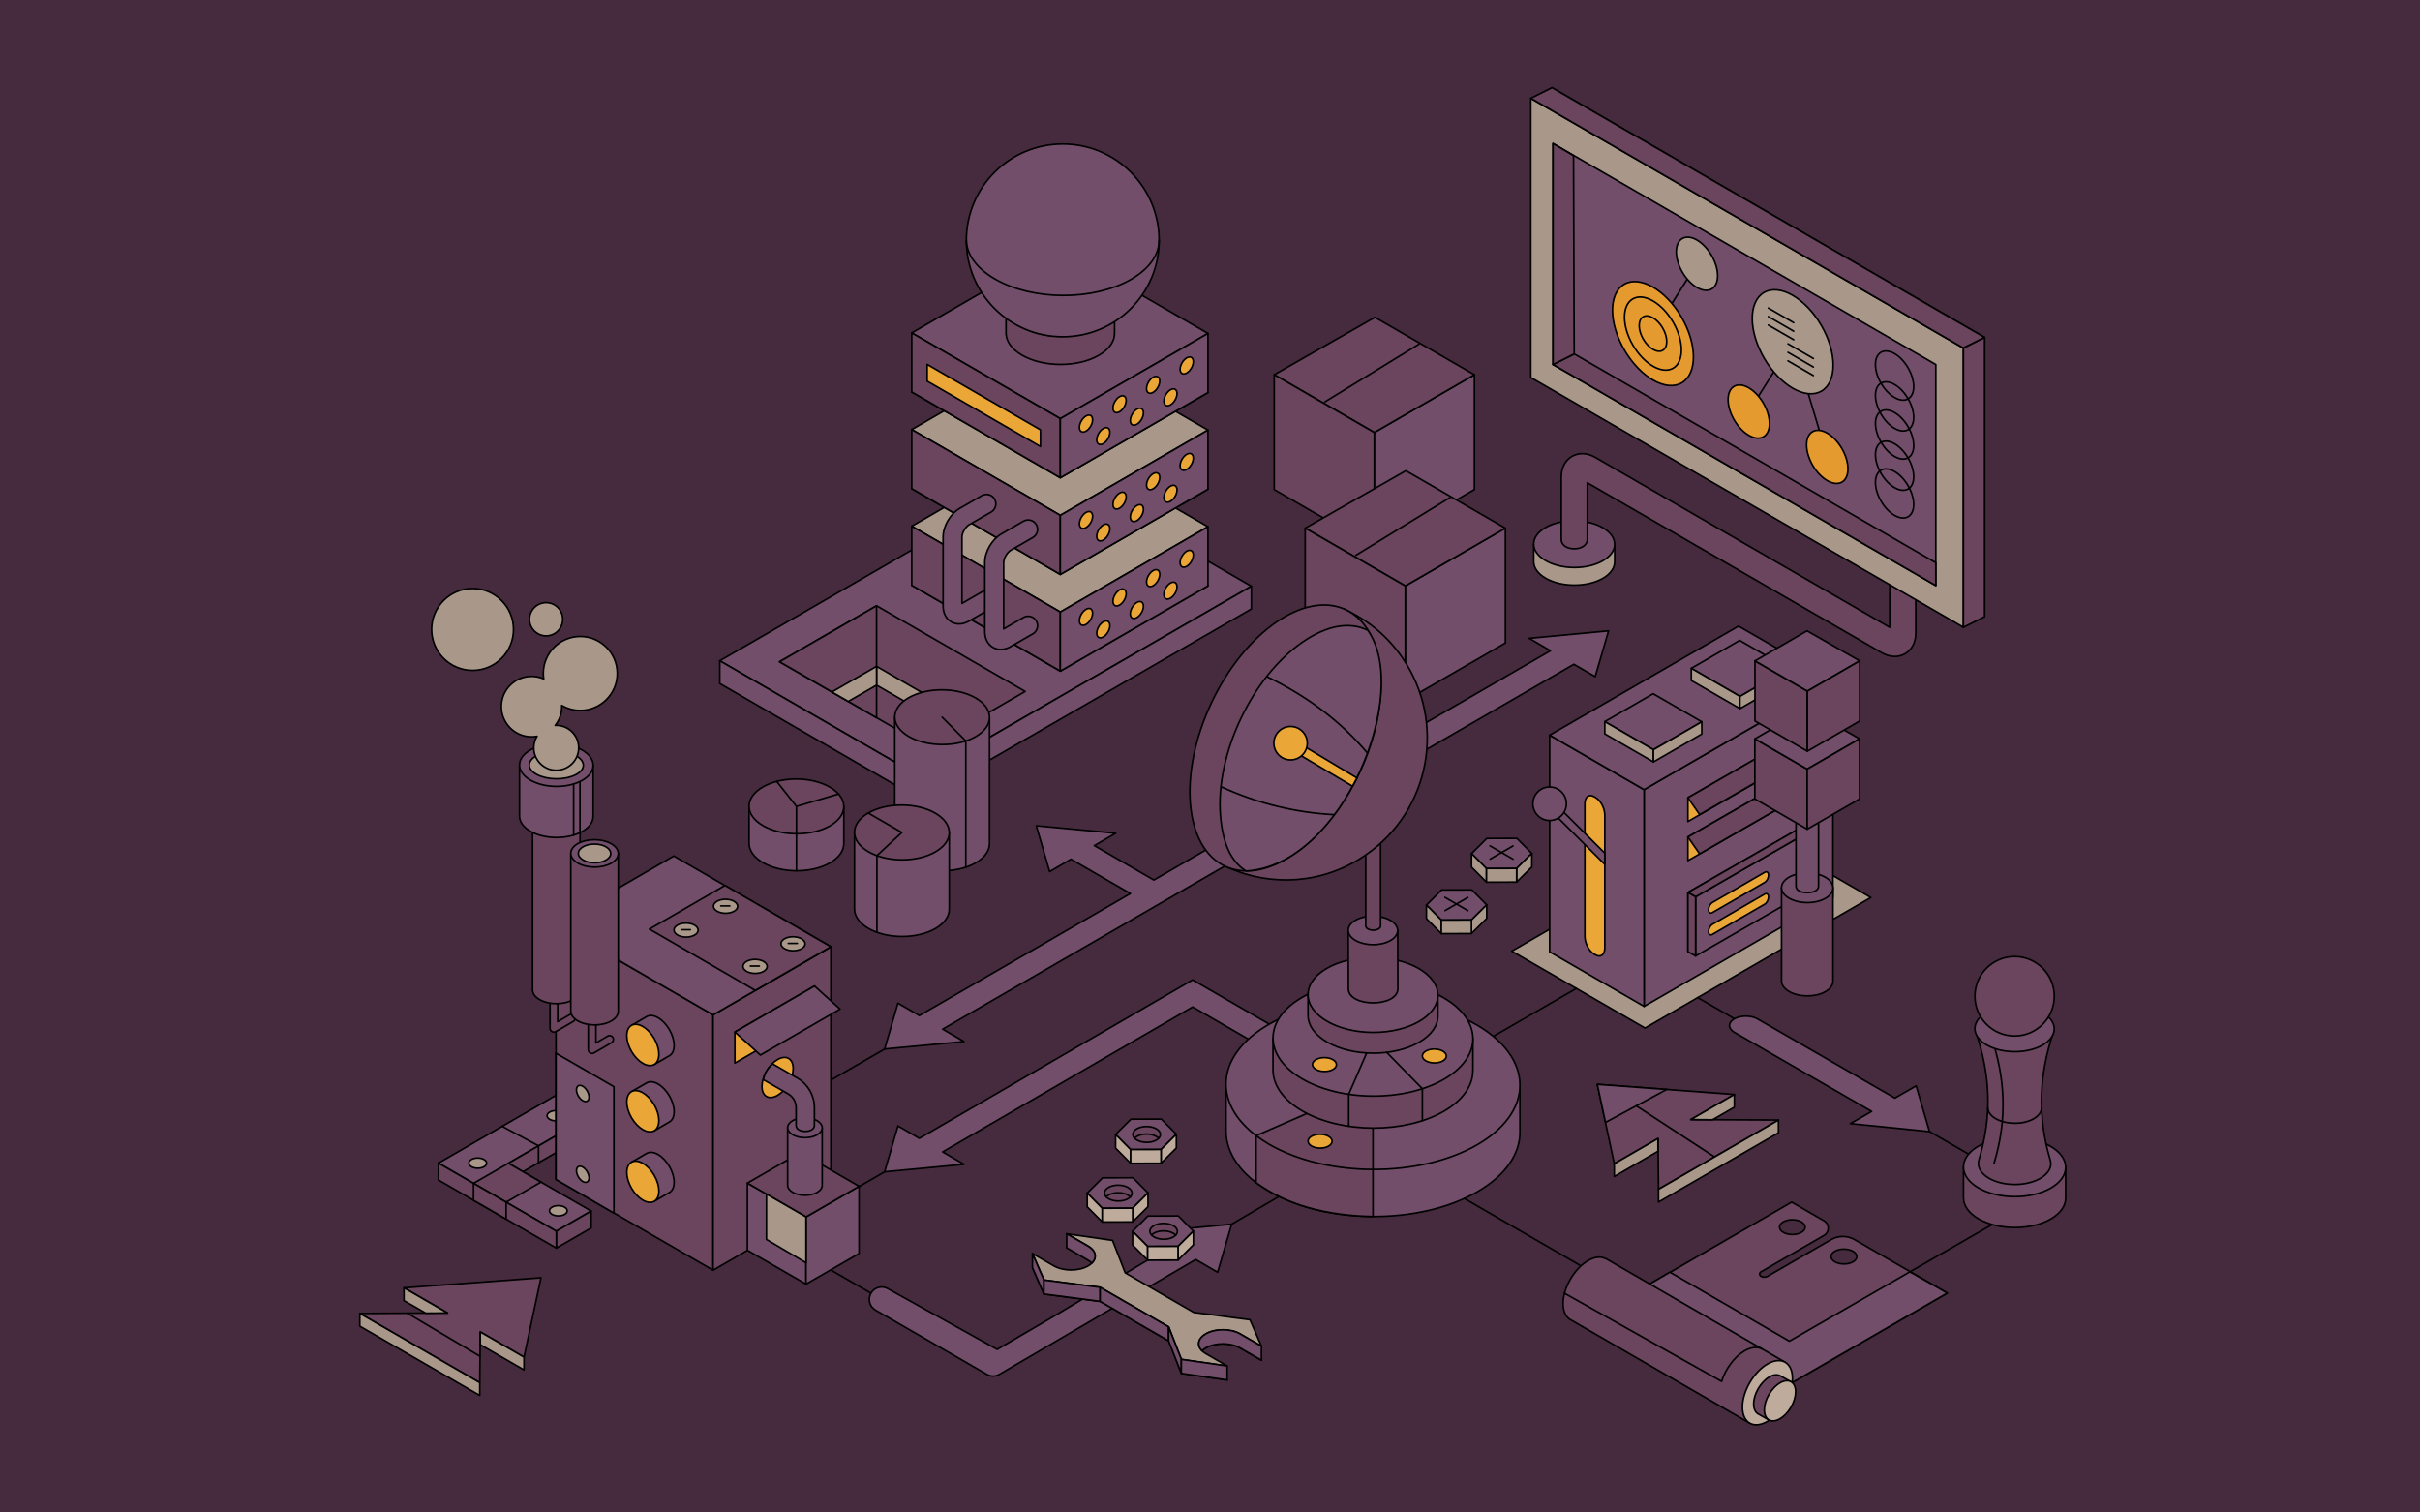 <?xml version="1.0" encoding="UTF-8"?>
<svg id="Layer_3" data-name="Layer 3" xmlns="http://www.w3.org/2000/svg" viewBox="0 0 880 550">
  <defs>
    <style>
      .cls-1 {
        stroke: #4b2c39;
      }

      .cls-1, .cls-2, .cls-3, .cls-4, .cls-5, .cls-6, .cls-7, .cls-8, .cls-9, .cls-10, .cls-11 {
        stroke-linejoin: round;
      }

      .cls-1, .cls-2, .cls-4, .cls-5, .cls-6, .cls-7, .cls-8, .cls-9, .cls-12, .cls-11 {
        stroke-width: .6px;
      }

      .cls-1, .cls-5 {
        fill: #e8d8cd;
      }

      .cls-2 {
        fill: #6b445e;
      }

      .cls-2, .cls-3, .cls-4, .cls-5, .cls-6, .cls-7, .cls-8, .cls-9, .cls-10, .cls-12, .cls-11 {
        stroke: #000;
      }

      .cls-2, .cls-3, .cls-4, .cls-7, .cls-9, .cls-10, .cls-11 {
        stroke-linecap: round;
      }

      .cls-3, .cls-13, .cls-11 {
        fill: #a9988a;
      }

      .cls-3, .cls-10 {
        stroke-width: .6px;
      }

      .cls-4 {
        fill: #724e6b;
      }

      .cls-6 {
        fill: #e59a30;
      }

      .cls-14 {
        fill: #462b3e;
      }

      .cls-7 {
        fill: #eaa737;
      }

      .cls-8 {
        fill: #beab9b;
      }

      .cls-9, .cls-10, .cls-12 {
        fill: none;
      }

      .cls-12 {
        stroke-miterlimit: 10;
      }
    </style>
  </defs>
  <rect class="cls-14" x="0" width="880" height="550"/>
  <g>
    <polygon class="cls-4" points="556.05 232.12 563.81 236.63 419.58 320.01 397.95 307.5 405.71 302.99 376.83 300.28 381.69 316.95 389.45 312.44 411.06 324.93 334.3 369.31 326.53 364.8 321.68 381.47 350.56 378.76 342.79 374.25 572.31 241.56 580.08 246.07 584.93 229.4 556.05 232.12"/>
    <polygon class="cls-4" points="475.81 390.52 484.34 385.6 433.69 356.32 334.3 413.95 326.53 409.44 321.68 426.12 350.56 423.4 342.79 418.89 433.69 366.17 475.81 390.52"/>
    <g>
      <g>
        <polygon class="cls-4" points="499.76 199.03 536.16 178.02 536.16 136.25 499.76 157.26 499.76 199.03"/>
        <polygon class="cls-2" points="499.74 157.28 536.14 136.26 499.97 115.38 463.35 136.26 499.74 157.28"/>
        <polygon class="cls-2" points="463.35 178.03 499.75 199.05 499.75 157.28 463.35 136.26 463.35 178.03"/>
        <line class="cls-8" x1="516.19" y1="125.02" x2="481.62" y2="146.23"/>
      </g>
      <g>
        <polygon class="cls-4" points="511.02 254.83 547.42 233.81 547.42 192.04 511.02 213.06 511.02 254.83"/>
        <polygon class="cls-2" points="511.01 213.07 547.41 192.06 511.23 171.17 474.62 192.06 511.01 213.07"/>
        <polygon class="cls-2" points="474.62 233.83 511.02 254.84 511.02 213.07 474.62 192.06 474.62 233.83"/>
        <line class="cls-8" x1="527.46" y1="180.81" x2="492.89" y2="202.02"/>
      </g>
    </g>
    <g>
      <polygon class="cls-2" points="146.9 468.31 196.72 464.64 190.55 493.51 174.65 484.34 174.46 502.8 130.84 477.62 162.73 477.45 146.9 468.31"/>
      <polygon class="cls-3" points="130.84 477.62 130.84 482.26 174.46 507.44 174.46 502.8 130.84 477.62"/>
      <polygon class="cls-3" points="174.65 484.34 174.65 488.98 190.55 498.16 190.55 493.51 174.65 484.34"/>
      <polygon class="cls-3" points="146.9 468.31 146.9 472.96 154.82 477.52 162.73 477.45 146.9 468.31"/>
      <line class="cls-2" x1="174.53" y1="493.19" x2="148.11" y2="477.52"/>
    </g>
    <g>
      <polygon class="cls-4" points="202.03 398.37 172.1 415.65 159.43 422.96 172.18 430.33 202.29 447.71 214.97 440.39 184.86 423.01 214.78 405.73 202.03 398.37"/>
      <polygon class="cls-2" points="214.97 446.55 214.97 440.39 202.29 447.71 202.29 453.86 214.97 446.55"/>
      <polygon class="cls-2" points="159.43 422.96 159.43 429.11 202.29 453.86 202.29 447.71 159.43 422.96"/>
      <polygon class="cls-2" points="214.78 405.73 214.78 411.88 190.18 426.08 184.86 423.01 214.78 405.73"/>
      <ellipse class="cls-3" cx="173.73" cy="422.96" rx="1.86" ry="3.23" transform="translate(-250.17 594.4) rotate(-89.69)"/>
      <ellipse class="cls-3" cx="203.04" cy="440.29" rx="1.86" ry="3.23" transform="translate(-238.35 640.94) rotate(-89.69)"/>
      <ellipse class="cls-3" cx="202.17" cy="405.73" rx="1.86" ry="3.23" transform="translate(-204.65 605.7) rotate(-89.69)"/>
      <polyline class="cls-9" points="182.59 409.57 195.82 416.66 195.82 422.82"/>
      <polygon class="cls-2" points="184.05 437.16 172.19 430.31 184.86 423.01 196.72 429.86 184.05 437.16"/>
      <polygon class="cls-2" points="172.19 430.31 172.19 436.48 184.04 443.32 184.04 437.16 172.19 430.31"/>
    </g>
    <polygon class="cls-11" points="598.18 373.85 549.72 345.88 631.85 298.4 680.31 326.37 598.18 373.85"/>
    <g>
      <polygon class="cls-4" points="455.04 213.18 334.82 282.55 261.73 240.29 381.95 170.92 455.04 213.18"/>
      <polygon class="cls-4" points="261.73 240.29 261.73 248.56 334.82 290.82 334.82 282.55 261.73 240.29"/>
      <polygon class="cls-4" points="455.04 213.18 455.04 221.45 334.82 290.82 334.82 282.55 455.04 213.18"/>
    </g>
    <line class="cls-9" x1="516.75" y1="392.03" x2="573.21" y2="359.44"/>
    <line class="cls-9" x1="321.7" y1="381.47" x2="302.14" y2="392.76"/>
    <line class="cls-9" x1="321.7" y1="426.12" x2="302.14" y2="437.41"/>
    <g>
      <g>
        <path class="cls-11" d="m587.15,204.27h0v-6.39h-5.12c-5.56-2.79-13.82-2.79-19.33,0h-4.98v6.36s0,.02,0,.02v.02h0c.02,2.17,1.47,4.33,4.34,5.99,5.76,3.33,15.08,3.35,20.81.04,2.88-1.66,4.3-3.84,4.28-6.03Z"/>
        <ellipse class="cls-4" cx="572.44" cy="197.88" rx="8.5" ry="14.72" transform="translate(371.46 769.24) rotate(-89.69)"/>
      </g>
      <path class="cls-2" d="m695.71,208.19l-5.82-3.33c-.56-.32-1.25-.32-1.81,0-.56.33-.91.92-.91,1.57v21.7l-107.06-61.81c-2.9-1.67-5.99-1.81-8.47-.37-2.48,1.43-3.9,4.16-3.9,7.48v22.73c0,1.2.71,2.23,1.94,2.82.77.37,1.76.58,2.79.58,2.78,0,4.73-1.4,4.73-3.4v-20.61l107.06,61.81c1.57.9,3.19,1.36,4.75,1.36,1.32,0,2.59-.33,3.73-.99,2.48-1.43,3.9-4.16,3.9-7.48v-20.49c0-.65-.35-1.25-.92-1.58Z"/>
      <g>
        <g>
          <polygon class="cls-5" points="721.68 224.24 564.36 133.42 564.36 31.88 721.68 122.7 721.68 224.24"/>
          <polygon class="cls-11" points="713.96 228.1 556.65 137.28 556.65 35.74 713.96 126.56 713.96 228.1"/>
          <polygon class="cls-2" points="564.36 31.88 556.65 35.74 713.96 126.56 721.68 122.7 564.36 31.88"/>
          <polygon class="cls-4" points="703.93 212.93 564.73 132.56 564.73 52.18 703.93 132.56 703.93 212.93"/>
          <polygon class="cls-2" points="572.44 128.7 564.73 132.55 703.93 212.93 703.93 204.63 572.44 128.7"/>
          <polygon class="cls-2" points="572.44 128.7 572.19 56.6 564.73 52.18 564.73 132.56 572.44 128.7"/>
          <polygon class="cls-2" points="721.68 122.72 713.96 126.58 713.96 228.12 721.68 224.26 721.68 122.72"/>
        </g>
        <g>
          <polyline class="cls-12" points="635.91 149.66 651.9 124.28 664.46 166.14"/>
          <line class="cls-12" x1="617.07" y1="95.91" x2="601.08" y2="121.29"/>
          <ellipse class="cls-12" cx="688.93" cy="179.43" rx="5.66" ry="9.8" transform="translate(3.62 372.22) rotate(-30.31)"/>
          <ellipse class="cls-12" cx="688.93" cy="158" rx="5.66" ry="9.8" transform="translate(14.44 369.29) rotate(-30.31)"/>
          <ellipse class="cls-12" cx="688.93" cy="136.57" rx="5.66" ry="9.8" transform="translate(25.25 366.36) rotate(-30.31)"/>
          <ellipse class="cls-12" cx="688.93" cy="147.78" rx="5.66" ry="9.8" transform="translate(19.59 367.9) rotate(-30.31)"/>
          <ellipse class="cls-12" cx="688.93" cy="169.35" rx="5.66" ry="9.8" transform="translate(8.71 370.84) rotate(-30.31)"/>
        </g>
        <ellipse class="cls-6" cx="601.08" cy="121.29" rx="11.98" ry="20.75" transform="translate(20.95 319.94) rotate(-30.31)"/>
        <ellipse class="cls-11" cx="617.07" cy="95.91" rx="6.12" ry="10.61" transform="translate(35.95 324.54) rotate(-30.31)"/>
        <ellipse class="cls-11" cx="651.9" cy="124.28" rx="11.98" ry="20.75" transform="translate(26.39 346) rotate(-30.31)"/>
        <ellipse class="cls-6" cx="635.91" cy="149.66" rx="6.12" ry="10.61" transform="translate(11.4 341.39) rotate(-30.31)"/>
        <ellipse class="cls-6" cx="664.46" cy="166.14" rx="6.12" ry="10.61" transform="translate(6.98 358.05) rotate(-30.31)"/>
        <ellipse class="cls-6" cx="601.08" cy="121.29" rx="8.42" ry="14.58" transform="translate(20.95 319.94) rotate(-30.31)"/>
        <ellipse class="cls-6" cx="601.08" cy="121.29" rx="4.07" ry="7.06" transform="translate(20.95 319.94) rotate(-30.31)"/>
        <g>
          <line class="cls-9" x1="643.02" y1="112.01" x2="652.24" y2="117.33"/>
          <line class="cls-9" x1="643.02" y1="115.11" x2="652.24" y2="120.43"/>
          <line class="cls-9" x1="643.02" y1="118.21" x2="652.24" y2="123.53"/>
        </g>
        <g>
          <line class="cls-9" x1="650.18" y1="125.03" x2="659.4" y2="130.36"/>
          <line class="cls-9" x1="650.18" y1="128.13" x2="659.4" y2="133.46"/>
          <line class="cls-9" x1="650.18" y1="131.23" x2="659.4" y2="136.56"/>
        </g>
      </g>
    </g>
    <g>
      <g>
        <g>
          <polygon class="cls-4" points="666.52 326.31 597.85 365.96 597.85 287.15 666.52 247.5 666.52 326.31"/>
          <polygon class="cls-4" points="597.85 365.96 563.51 346.13 563.51 267.33 597.85 287.15 597.85 365.96"/>
          <polygon class="cls-4" points="597.85 287.15 563.51 267.33 632.19 227.68 666.52 247.5 597.85 287.15"/>
        </g>
        <g>
          <polygon class="cls-7" points="655.25 274.91 613.78 298.74 613.78 290.08 655.25 266.24 655.25 274.91"/>
          <polygon class="cls-2" points="659.51 272.39 618.04 296.22 613.78 290.08 655.25 266.24 659.51 272.39"/>
        </g>
        <g>
          <polygon class="cls-7" points="655.25 289.14 613.78 312.97 613.78 304.36 655.25 280.52 655.25 289.14"/>
          <polygon class="cls-4" points="655.25 322.23 613.78 346.06 613.78 324.54 655.25 300.71 655.25 322.23"/>
          <polygon class="cls-4" points="658.05 323.81 616.58 347.64 616.58 326.13 658.05 302.29 658.05 323.81"/>
          <polygon class="cls-2" points="659.51 286.67 618.04 310.5 613.78 304.36 655.25 280.52 659.51 286.67"/>
        </g>
        <polygon class="cls-2" points="655.25 300.71 658.05 302.29 616.58 326.13 613.78 324.54 655.25 300.71"/>
        <polygon class="cls-2" points="616.58 347.64 613.78 346.06 613.78 324.54 616.58 326.13 616.58 347.64"/>
        <path class="cls-7" d="m641.72,320.86l-19.06,11.01c-.76.44-1.37-.03-1.37-1.04h0c0-1.01.61-2.18,1.37-2.62l19.06-11.01c.76-.44,1.37.03,1.37,1.04h0c0,1.01-.61,2.18-1.37,2.62Z"/>
        <path class="cls-7" d="m641.72,328.79l-19.06,11.01c-.76.44-1.37-.03-1.37-1.04h0c0-1.01.61-2.18,1.37-2.62l19.06-11.01c.76-.44,1.37.03,1.37,1.04h0c0,1.01-.61,2.18-1.37,2.62Z"/>
        <path class="cls-7" d="m580.2,347.24l-.52-.3c-1.86-1.07-3.37-3.95-3.37-6.43v-48.25c0-2.48,1.51-3.62,3.37-2.55l.52.3c1.86,1.07,3.37,3.95,3.37,6.43v48.25c0,2.48-1.51,3.62-3.37,2.55Z"/>
        <path class="cls-4" d="m583.56,314.33l-21.08-21.03c-.57-.56-.57-1.48,0-2.05s1.48-.57,2.05,0l19.03,18.99v4.09Z"/>
        <circle class="cls-4" cx="563.51" cy="292.27" r="6.09"/>
        <g>
          <polygon class="cls-4" points="632.71 253.24 615.02 243.03 632.6 232.88 650.29 243.09 632.71 253.24"/>
          <polygon class="cls-11" points="615.02 243.03 615.02 247.47 632.71 257.68 632.71 253.24 615.02 243.03"/>
          <polygon class="cls-11" points="650.29 243.09 650.29 247.54 632.71 257.68 632.71 253.24 650.29 243.09"/>
        </g>
        <g>
          <polygon class="cls-4" points="601.25 272.63 583.56 262.41 601.14 252.27 618.83 262.48 601.25 272.63"/>
          <polygon class="cls-11" points="583.56 262.41 583.56 266.86 601.25 277.07 601.25 272.63 583.56 262.41"/>
          <polygon class="cls-11" points="618.83 262.48 618.83 266.92 601.25 277.07 601.25 272.63 618.83 262.48"/>
        </g>
      </g>
      <g>
        <g>
          <path class="cls-2" d="m666.54,356.75h0v-33.93h-1.37c-.39-.37-.84-.72-1.39-1.03-3.67-2.12-9.59-2.13-13.23-.02-.56.32-1.02.68-1.41,1.06h-1.31v33.9h0v.02h0c.01,1.38.93,2.75,2.76,3.81,3.67,2.12,9.59,2.13,13.23.02,1.83-1.06,2.73-2.44,2.72-3.83Z"/>
          <ellipse class="cls-4" cx="657.18" cy="322.83" rx="5.4" ry="9.36" transform="translate(330.8 978.25) rotate(-89.69)"/>
        </g>
        <g>
          <path class="cls-4" d="m661.28,322.33c0,3.05-8.19,3.05-8.19,0v-39.49s8.19,0,8.19,0v39.49Z"/>
          <g>
            <polygon class="cls-2" points="657.16 301.52 638.12 290.53 638.12 268.67 657.16 279.67 657.16 301.52"/>
            <polygon class="cls-4" points="657.16 279.67 638.12 268.67 657.04 257.74 676.21 268.67 657.16 279.67"/>
            <polygon class="cls-2" points="676.21 290.53 657.16 301.52 657.16 279.67 676.21 268.67 676.21 290.53"/>
          </g>
          <g>
            <polygon class="cls-2" points="657.22 273.18 638.17 262.19 638.17 240.33 657.22 251.33 657.22 273.18"/>
            <polygon class="cls-4" points="657.22 251.32 638.17 240.33 657.1 229.4 676.26 240.33 657.22 251.32"/>
            <polygon class="cls-2" points="676.26 262.19 657.22 273.18 657.22 251.33 676.26 240.33 676.26 262.19"/>
          </g>
        </g>
      </g>
    </g>
    <g>
      <g>
        <polygon class="cls-4" points="385.57 244.04 331.54 212.84 385.23 181.84 439.26 213.04 385.57 244.04"/>
        <polygon class="cls-11" points="385.57 222.55 331.54 191.35 385.23 160.35 439.26 191.54 385.57 222.55"/>
        <polygon class="cls-2" points="331.54 191.35 331.54 212.84 385.57 244.04 385.57 222.55 331.54 191.35"/>
        <polygon class="cls-4" points="439.26 191.54 439.26 213.04 385.57 244.04 385.57 222.55 439.26 191.54"/>
      </g>
      <g>
        <polygon class="cls-4" points="385.57 208.89 331.54 177.69 385.23 146.69 439.26 177.89 385.57 208.89"/>
        <polygon class="cls-11" points="385.57 187.4 331.54 156.2 385.23 125.2 439.26 156.39 385.57 187.4"/>
        <polygon class="cls-2" points="331.54 156.2 331.54 177.69 385.57 208.89 385.57 187.4 331.54 156.2"/>
        <polygon class="cls-4" points="439.26 156.39 439.26 177.89 385.57 208.89 385.57 187.4 439.26 156.39"/>
      </g>
      <g>
        <polygon class="cls-4" points="385.57 173.74 331.54 142.54 385.23 111.54 439.26 142.74 385.57 173.74"/>
        <polygon class="cls-4" points="385.57 152.24 331.54 121.05 385.23 90.05 439.26 121.24 385.57 152.24"/>
        <polygon class="cls-2" points="331.54 121.05 331.54 142.54 385.57 173.74 385.57 152.24 331.54 121.05"/>
        <polygon class="cls-4" points="439.26 121.24 439.26 142.74 385.57 173.74 385.57 152.24 439.26 121.24"/>
      </g>
      <polygon class="cls-7" points="378.34 162.38 337.16 138.6 337.16 132.52 378.34 156.3 378.34 162.38"/>
      <path class="cls-4" d="m348.75,226.89c-1,0-1.96-.25-2.83-.75-1.89-1.09-2.97-3.18-2.97-5.73v-25.13c0-3.95,2.59-8.42,6.03-10.4l8.02-4.63c1.64-.94,3.74-.39,4.68,1.25s.38,3.74-1.25,4.68l-8.02,4.63c-1.31.76-2.6,2.97-2.6,4.47v24.14l7.19-4.15c1.64-.95,3.74-.39,4.68,1.25s.38,3.74-1.25,4.68l-8.02,4.63c-1.21.7-2.46,1.05-3.66,1.05Z"/>
      <path class="cls-4" d="m363.91,236.17c-1,0-1.96-.25-2.83-.75-1.89-1.09-2.97-3.18-2.97-5.73v-25.13c0-3.95,2.59-8.42,6.03-10.4l8.02-4.63c1.64-.94,3.74-.39,4.68,1.25.95,1.64.38,3.74-1.25,4.68l-8.02,4.63c-1.31.76-2.6,2.97-2.6,4.47v24.14l7.19-4.15c1.64-.95,3.74-.39,4.68,1.25.95,1.64.38,3.74-1.25,4.68l-8.02,4.63c-1.21.7-2.46,1.05-3.66,1.05Z"/>
      <g>
        <path class="cls-2" d="m405.3,121.13h0v-10.27h-39.47v10.27h0c.03,2.9,1.97,5.81,5.82,8.03,7.73,4.46,20.23,4.49,27.91.05,3.86-2.23,5.77-5.15,5.74-8.08Z"/>
        <ellipse class="cls-4" cx="385.57" cy="110.85" rx="11.4" ry="19.74" transform="translate(272.63 495.81) rotate(-89.69)"/>
      </g>
      <circle class="cls-4" cx="386.45" cy="87.41" r="35.05"/>
      <path class="cls-9" d="m421.49,87.24c.06,5.19-3.33,10.38-10.17,14.33-13.62,7.86-35.77,7.82-49.47-.09-6.75-3.9-10.32-8.97-10.45-14.06"/>
      <g>
        <ellipse class="cls-7" cx="394.92" cy="154.04" rx="3.38" ry="1.95" transform="translate(62.62 417.23) rotate(-59.69)"/>
        <ellipse class="cls-7" cx="407.12" cy="146.99" rx="3.38" ry="1.95" transform="translate(74.75 424.28) rotate(-59.69)"/>
        <ellipse class="cls-7" cx="419.33" cy="139.94" rx="3.38" ry="1.95" transform="translate(86.88 431.32) rotate(-59.69)"/>
        <ellipse class="cls-7" cx="431.53" cy="132.9" rx="3.38" ry="1.95" transform="translate(99.01 438.37) rotate(-59.69)"/>
        <ellipse class="cls-7" cx="401.21" cy="158.58" rx="3.38" ry="1.95" transform="translate(61.82 424.91) rotate(-59.69)"/>
        <ellipse class="cls-7" cx="413.41" cy="151.54" rx="3.38" ry="1.95" transform="translate(73.95 431.96) rotate(-59.69)"/>
        <ellipse class="cls-7" cx="425.62" cy="144.49" rx="3.38" ry="1.95" transform="translate(86.08 439.01) rotate(-59.69)"/>
      </g>
      <g>
        <ellipse class="cls-7" cx="394.92" cy="189.1" rx="3.38" ry="1.95" transform="translate(32.36 434.6) rotate(-59.69)"/>
        <ellipse class="cls-7" cx="407.12" cy="182.05" rx="3.38" ry="1.95" transform="translate(44.49 441.64) rotate(-59.69)"/>
        <ellipse class="cls-7" cx="419.33" cy="175.01" rx="3.38" ry="1.95" transform="translate(56.61 448.69) rotate(-59.69)"/>
        <ellipse class="cls-7" cx="431.53" cy="167.96" rx="3.38" ry="1.95" transform="translate(68.74 455.74) rotate(-59.69)"/>
        <ellipse class="cls-7" cx="401.21" cy="193.64" rx="3.38" ry="1.95" transform="translate(31.55 442.28) rotate(-59.69)"/>
        <ellipse class="cls-7" cx="413.41" cy="186.6" rx="3.38" ry="1.95" transform="translate(43.68 449.32) rotate(-59.69)"/>
        <ellipse class="cls-7" cx="425.62" cy="179.55" rx="3.38" ry="1.95" transform="translate(55.81 456.37) rotate(-59.69)"/>
      </g>
      <g>
        <ellipse class="cls-7" cx="394.92" cy="224.33" rx="3.38" ry="1.95" transform="translate(1.94 452.05) rotate(-59.69)"/>
        <ellipse class="cls-7" cx="407.12" cy="217.28" rx="3.38" ry="1.95" transform="translate(14.07 459.09) rotate(-59.69)"/>
        <ellipse class="cls-7" cx="419.33" cy="210.24" rx="3.38" ry="1.95" transform="translate(26.2 466.14) rotate(-59.69)"/>
        <ellipse class="cls-7" cx="431.53" cy="203.19" rx="3.38" ry="1.95" transform="translate(38.33 473.19) rotate(-59.69)"/>
        <ellipse class="cls-7" cx="401.21" cy="228.87" rx="3.38" ry="1.95" transform="translate(1.14 459.73) rotate(-59.69)"/>
        <ellipse class="cls-7" cx="413.41" cy="221.83" rx="3.38" ry="1.95" transform="translate(13.26 466.77) rotate(-59.69)"/>
        <ellipse class="cls-7" cx="425.62" cy="214.78" rx="3.38" ry="1.95" transform="translate(25.39 473.82) rotate(-59.69)"/>
      </g>
    </g>
    <g>
      <g>
        <g>
          <path class="cls-4" d="m552.7,411.52h0v-17.1h-9.14c-1.91-1.64-4.11-3.2-6.62-4.65-20.93-12.09-54.77-12.15-75.57-.14-2.58,1.49-4.83,3.09-6.77,4.78h-8.76v16.95s0,.06,0,.1v.06h0c.08,7.86,5.34,15.73,15.77,21.75,20.93,12.09,54.77,12.15,75.57.14,10.44-6.03,15.62-13.96,15.53-21.88Z"/>
          <ellipse class="cls-4" cx="499.27" cy="394.42" rx="30.85" ry="53.44" transform="translate(102.15 891.54) rotate(-89.69)"/>
          <g>
            <path class="cls-2" d="m499.27,442.37v-17.1s0-15.05,0-15.05v-15.8l-42.51,18.55v17.1c11.25,8.21,25.65,11.99,42.51,12.31Z"/>
            <ellipse class="cls-7" cx="480.04" cy="414.99" rx="2.52" ry="4.37" transform="translate(62.45 892.77) rotate(-89.69)"/>
            <path class="cls-9" d="m499.43,425.27c-13.68-.02-27.37-3.06-37.84-9.1-1.76-1.02-3.37-2.09-4.84-3.2"/>
          </g>
        </g>
        <g>
          <path class="cls-2" d="m535.61,389.23h0v-11.63h-6.22c-1.3-1.11-2.8-2.17-4.51-3.16-14.24-8.22-37.25-8.26-51.41-.09-1.75,1.01-3.29,2.1-4.6,3.25h-5.96v11.53s0,.04,0,.06v.04h0c.06,5.35,3.63,10.7,10.72,14.79,14.24,8.22,37.25,8.26,51.4.09,7.1-4.1,10.62-9.49,10.56-14.89Z"/>
          <ellipse class="cls-4" cx="499.27" cy="377.6" rx="20.99" ry="36.35" transform="translate(118.97 874.81) rotate(-89.69)"/>
        </g>
        <g>
          <path class="cls-2" d="m522.88,369.36h0v-7.56h-4.04c-.84-.72-1.82-1.41-2.93-2.05-9.25-5.34-24.2-5.37-33.4-.06-1.14.66-2.14,1.37-2.99,2.11h-3.87v7.49s0,.03,0,.04v.02h0c.04,3.47,2.36,6.95,6.97,9.61,9.25,5.34,24.2,5.37,33.4.06,4.62-2.66,6.9-6.17,6.86-9.67Z"/>
          <ellipse class="cls-4" cx="499.27" cy="361.8" rx="13.63" ry="23.61" transform="translate(134.76 859.1) rotate(-89.69)"/>
        </g>
      </g>
      <g>
        <path class="cls-2" d="m508.31,359.51c0,6.89-17.99,6.89-17.99,0l-.05-21.19,17.99.05.05,21.14Z"/>
        <ellipse class="cls-4" cx="499.26" cy="338.32" rx="5.18" ry="8.99" transform="translate(158.24 835.75) rotate(-89.69)"/>
        <g>
          <path class="cls-2" d="m502.03,336.64h0v-30.53h-5.4v30.53h.02c-.04.42.22.84.79,1.17,1.06.6,2.76.6,3.81,0,.57-.33.82-.75.77-1.19l.02.02Z"/>
          <ellipse class="cls-4" cx="499.34" cy="306.22" rx="1.56" ry="2.69" transform="translate(190.42 803.9) rotate(-89.69)"/>
        </g>
        <g>
          <g>
            <path class="cls-2" d="m488.61,221.45c8.37,3.73,15.74,9.57,21.31,17.68,16.15,23.49,10.21,55.61-13.27,71.76-15.4,10.6-34.23,11.7-50.12,4.56"/>
            <ellipse class="cls-2" cx="467.41" cy="268.35" rx="51.55" ry="29.77" transform="translate(25.75 577.25) rotate(-64.83)"/>
            <path class="cls-4" d="m453.1,316.75c-5.62-3.59-8.51-10.23-9.32-20.34-1.76-22.21,11.61-50.36,29.84-62.9,9.12-6.28,17.23-7.49,23.76-4.32,16.01,22.54-9.07,85.54-44.28,87.56Z"/>
          </g>
          <path class="cls-4" d="m497.27,273.86c-9.17-10.87-21.03-20.26-36.47-27.73"/>
          <path class="cls-4" d="m444.42,286.27c13.46,6.11,27,9.24,40.64,9.98"/>
          <g>
            <polygon class="cls-7" points="491.83 285.9 472.89 274.66 474.72 271.68 493.42 282.9 491.83 285.9"/>
            <circle class="cls-7" cx="469.3" cy="270.25" r="6.08"/>
          </g>
        </g>
      </g>
    </g>
    <g>
      <polygon class="cls-2" points="259.3 461.9 202.17 428.91 202.17 336.06 259.3 369.04 259.3 461.9"/>
      <polygon class="cls-2" points="302.14 437.12 259.3 461.9 259.3 369.04 302.14 344.27 302.14 437.12"/>
      <polygon class="cls-4" points="259.3 369.05 202.17 336.06 245.01 311.28 302.14 344.27 259.3 369.05"/>
      <polygon class="cls-7" points="296.19 369.85 267.23 386.57 267.23 375.29 296.19 358.57 296.19 369.85"/>
      <ellipse class="cls-7" cx="282.75" cy="391.81" rx="8" ry="4.62" transform="translate(-198.2 438.17) rotate(-59.69)"/>
      <g>
        <g>
          <polygon class="cls-4" points="293.1 466.96 271.79 454.66 271.79 430.22 293.1 442.52 293.1 466.96"/>
          <polygon class="cls-4" points="312.39 455.83 293.1 466.96 293.1 442.52 312.39 431.38 312.39 455.83"/>
          <polygon class="cls-2" points="293.1 442.52 271.79 430.22 291.09 419.08 312.39 431.38 293.1 442.52"/>
        </g>
        <g>
          <path class="cls-4" d="m298.98,431.02h0v-20.93h-12.57v20.91h0v.02h0c.01.92.63,1.85,1.85,2.56,2.46,1.42,6.44,1.43,8.89.02,1.23-.71,1.84-1.64,1.83-2.57Z"/>
          <ellipse class="cls-4" cx="292.7" cy="410.1" rx="3.63" ry="6.28" transform="translate(-118.98 700.56) rotate(-89.69)"/>
        </g>
        <path class="cls-4" d="m289.49,409.27v-6.51c0-2.03-1.09-3.93-2.86-4.95l-9.03-5.19c.34-1.95,1.31-3.99,3.38-5.74l8.98,5.16c3.82,2.2,6.19,6.31,6.19,10.71v6.51c0,2.87-6.66,2.87-6.66,0Z"/>
      </g>
      <polygon class="cls-4" points="305.47 366.95 276.51 383.67 267.23 375.29 296.19 358.57 305.47 366.95"/>
      <g>
        <path class="cls-4" d="m245.13,380.16c0-3.7-2.61-8.21-5.84-10.07-1.64-.95-3.12-1.02-4.18-.38h0s-5.4,3.12-5.4,3.12l8.11,14.32,5.44-3.16c1.15-.56,1.87-1.89,1.87-3.82Z"/>
        <ellipse class="cls-7" cx="233.77" cy="379.98" rx="4.75" ry="8.23" transform="translate(-159.82 169.92) rotate(-30.31)"/>
      </g>
      <g>
        <path class="cls-4" d="m245.13,404.25c0-3.7-2.61-8.21-5.84-10.07-1.64-.95-3.12-1.02-4.18-.38h0s-5.4,3.12-5.4,3.12l8.11,14.32,5.44-3.16c1.15-.56,1.87-1.89,1.87-3.82Z"/>
        <ellipse class="cls-7" cx="233.77" cy="404.07" rx="4.75" ry="8.23" transform="translate(-171.98 173.22) rotate(-30.31)"/>
      </g>
      <g>
        <path class="cls-4" d="m245.13,429.9c0-3.7-2.61-8.21-5.84-10.07-1.64-.95-3.12-1.02-4.18-.38h0s-5.4,3.12-5.4,3.12l8.11,14.32,5.44-3.16c1.15-.56,1.87-1.89,1.87-3.82Z"/>
        <ellipse class="cls-7" cx="233.77" cy="429.73" rx="4.75" ry="8.23" transform="translate(-184.92 176.72) rotate(-30.31)"/>
      </g>
      <polygon class="cls-2" points="274.65 360.16 236.16 337.86 263.62 321.98 302.12 344.27 274.65 360.16"/>
    </g>
    <polyline class="cls-9" points="302.06 461.79 361.15 495.9 465.07 435.1"/>
    <polyline class="cls-9" points="617.36 362.77 742.33 434.99 636.42 495.9 532.48 435.81"/>
    <path class="cls-4" d="m701.64,411.48l-4.86-16.62-7.73,4.44-49.95-28.77c-2.34-1.35-6.13-1.36-8.46-.02h0c-2.33,1.35-2.32,3.53.03,4.89l49.93,28.76-7.73,4.44,28.79,2.89Z"/>
    <g>
      <g>
        <path class="cls-2" d="m751.15,435.67h0v-11.24h-37.15v11.24h0c.03,2.73,1.86,5.47,5.48,7.56,7.28,4.2,19.04,4.22,26.27.05,3.63-2.1,5.43-4.85,5.4-7.61Z"/>
        <ellipse class="cls-4" cx="732.58" cy="424.43" rx="10.73" ry="18.58" transform="translate(304.18 1154.7) rotate(-89.69)"/>
      </g>
      <path class="cls-2" d="m745.49,421.65c-4.67-15.82-4.06-30.85,1.32-46.67h-28.45c5.49,15.82,6.06,30.85,1.28,46.67h0c-.79,2.39.43,4.97,3.66,6.83,5.16,2.98,13.5,2.99,18.63.03,3.22-1.86,4.41-4.45,3.56-6.86h0Z"/>
      <path class="cls-9" d="m723.85,376.28c5.49,15.82,6.06,30.85,1.28,46.67"/>
      <ellipse class="cls-4" cx="732.58" cy="374.1" rx="8.34" ry="14.44" transform="translate(354.51 1104.64) rotate(-89.69)"/>
      <circle class="cls-2" cx="732.58" cy="362.28" r="14.44"/>
      <path class="cls-9" d="m742.38,402.82c.02,1.45-.93,2.9-2.84,4-3.8,2.2-9.99,2.18-13.82-.02-1.91-1.1-2.87-2.54-2.88-3.98"/>
    </g>
    <g>
      <path class="cls-2" d="m708.1,470.21l-33.68-19.43c-2.65-1.53-5.92-1.53-8.58,0l-23.06,13.31c-.76.44-1.69.44-2.45,0-.61-.35-.61-1.23,0-1.58l22.96-13.26c2.04-1.18,2.04-4.13,0-5.31l-11.78-6.8-28.94,16.71h-.01s-27.44,15.85-27.44,15.85l56.58,33.07,27.82-16.04h-.02s28.59-16.52,28.59-16.52Zm-59.65-25.88c1.81-1.05,4.76-1.04,6.59.01,1.83,1.05,1.83,2.76.02,3.8-1.81,1.05-4.76,1.04-6.59-.01-1.83-1.05-1.83-2.76-.02-3.8Zm25.39,14.52c-1.82,1.05-4.79,1.05-6.62-.01-1.83-1.06-1.84-2.77-.02-3.82,1.82-1.05,4.79-1.05,6.62.01,1.83,1.06,1.84,2.77.02,3.82Z"/>
      <polygon class="cls-4" points="607.24 462.62 650.68 487.7 694.49 462.49 708.1 470.21 651.71 502.77 595.13 469.7 607.24 462.62"/>
      <g>
        <g>
          <path class="cls-2" d="m636.18,517.48l12.93-22.13-65.19-37.69-.04.06c-1.64-.92-3.9-.77-6.39.67-5.02,2.9-9.09,9.92-9.09,15.67,0,2.67.88,4.6,2.32,5.62h0s.06.04.06.04c.17.11.34.21.52.3l64.88,37.46Z"/>
          <ellipse class="cls-8" cx="642.71" cy="506.45" rx="12.81" ry="7.4" transform="translate(-118.87 805.7) rotate(-59.69)"/>
        </g>
        <g>
          <path class="cls-2" d="m643.17,516.32l8.09-13.85-3.88-2.17c-1.03-.57-2.44-.48-4,.42-3.14,1.81-5.69,6.21-5.69,9.81,0,1.67.55,2.88,1.45,3.51h0s.04.03.04.03c.1.07.21.13.33.19l3.66,2.07Z"/>
          <ellipse class="cls-8" cx="647.27" cy="509.41" rx="8.02" ry="4.63" transform="translate(-119.18 811.1) rotate(-59.69)"/>
        </g>
        <path class="cls-9" d="m568.87,470.27l57.17,32.07c1.39-4.51,4.61-8.96,8.35-11.12,2.56-1.48,4.87-1.6,6.52-.6"/>
      </g>
    </g>
    <g>
      <g>
        <g>
          <path class="cls-2" d="m201.4,375.31c-.24,0-.48-.06-.69-.18-.43-.25-.7-.71-.7-1.2v-17.6c0-.77.62-1.39,1.39-1.39.77,0,1.39.62,1.39,1.39v15.19s4.29-2.49,4.29-2.49c.66-.38,1.51-.16,1.9.5.39.66.16,1.51-.5,1.9l-6.37,3.7c-.22.13-.46.19-.7.19Z"/>
          <path class="cls-2" d="m210.93,359.98v-74.19h-17.26v74.19s0,0,0,0h0s0,.01,0,.01c.01,1.27.86,2.54,2.55,3.51,3.38,1.95,8.84,1.96,12.2.02,1.69-.98,2.52-2.26,2.51-3.54Z"/>
        </g>
        <ellipse class="cls-2" cx="202.3" cy="285.79" rx="4.98" ry="8.63" transform="translate(-84.58 486.54) rotate(-89.69)"/>
      </g>
      <g>
        <g>
          <path class="cls-2" d="m215.3,383.06c-.24,0-.48-.06-.69-.18-.43-.25-.7-.71-.7-1.2v-17.6c0-.77.62-1.39,1.39-1.39s1.39.62,1.39,1.39v15.19s4.29-2.49,4.29-2.49c.66-.38,1.51-.16,1.9.5.39.66.16,1.51-.5,1.9l-6.37,3.7c-.22.13-.46.19-.7.19Z"/>
          <path class="cls-2" d="m224.82,367.73v-57.38h-17.26v57.37s0,0,0,0h0s0,.01,0,.01c.01,1.27.86,2.54,2.55,3.51,3.38,1.95,8.84,1.96,12.2.02,1.69-.98,2.52-2.26,2.51-3.54Z"/>
        </g>
        <ellipse class="cls-4" cx="216.2" cy="310.35" rx="4.98" ry="8.63" transform="translate(-95.32 524.86) rotate(-89.69)"/>
      </g>
      <g>
        <g>
          <path class="cls-4" d="m188.91,296.81h0s0-18.57,0-18.57h2.64c.38-.3.79-.58,1.25-.85,5.21-3.01,13.69-2.99,18.94.03.45.26.84.53,1.21.82h2.74v18.59h0c.02,1.99-1.27,3.97-3.89,5.48-5.21,3.01-13.69,2.99-18.94-.03-2.61-1.51-3.93-3.48-3.95-5.45h0v-.02Z"/>
          <ellipse class="cls-4" cx="202.3" cy="278.24" rx="7.73" ry="13.39" transform="translate(-77.02 479.03) rotate(-89.69)"/>
        </g>
        <line class="cls-2" x1="210.9" y1="284.36" x2="210.9" y2="302.72"/>
        <line class="cls-2" x1="208.59" y1="285.08" x2="208.59" y2="303.67"/>
        <g>
          <ellipse class="cls-13" cx="202.3" cy="278.23" rx="4.98" ry="9.83" transform="translate(-77.02 479.02) rotate(-89.69)"/>
          <ellipse class="cls-10" cx="202.3" cy="278.23" rx="4.98" ry="9.83" transform="translate(-77.02 479.02) rotate(-89.69)"/>
        </g>
      </g>
    </g>
    <path class="cls-4" d="m417.6,448.02l8.5,4.94-42.11,25.23-21.37,12.5-39.76-22.08c-2.15-1.25-4.91-.51-6.15,1.65-1.24,2.15-.51,4.91,1.65,6.15l40.53,23.39c.7.4,1.47.6,2.25.6s1.57-.21,2.27-.62l52.95-30.98,18.44-10.79,7.98,4.64,5.09-17.48-30.28,2.85Z"/>
    <polygon class="cls-2" points="337.52 271.81 283.47 240.65 318.75 220.28 372.79 251.44 337.52 271.81"/>
    <polygon class="cls-2" points="318.75 220.28 318.75 260.99 283.47 240.65 318.75 220.28"/>
    <polygon class="cls-11" points="347.74 265.9 318.75 249.15 318.75 242.31 353.66 262.48 347.74 265.9"/>
    <polygon class="cls-11" points="318.75 249.15 308.46 255.07 302.5 251.63 318.75 242.31 318.75 249.15"/>
    <polyline class="cls-9" points="504.27 382.7 517.23 395.91 517.23 407.54"/>
    <polyline class="cls-9" points="496.96 382.92 490.44 397.93 490.44 409.56"/>
    <ellipse class="cls-7" cx="521.59" cy="384.02" rx="2.52" ry="4.37" transform="translate(134.75 903.51) rotate(-89.69)"/>
    <ellipse class="cls-7" cx="481.62" cy="387.12" rx="2.52" ry="4.37" transform="translate(91.9 866.63) rotate(-89.69)"/>
    <g>
      <path class="cls-11" d="m409.18,467.96l-4.62-11.8-16.65-2.41h0s7.74,4.47,7.74,4.47c3.46,2,3.48,5.23.04,7.21s-9.03,1.98-12.5-.02l-7.74-4.47h0s4.18,9.62,4.18,9.62l20.44,2.67,24.92,14.39,4.62,11.8,16.65,2.41h0s-7.74-4.47-7.74-4.47c-3.46-2-3.48-5.23-.04-7.21,3.44-1.99,9.03-1.98,12.5.02l7.74,4.47h0s-4.18-9.62-4.18-9.62l-20.44-2.67-24.92-14.39Z"/>
      <path class="cls-3" d="m409.18,462.86l-4.62-11.8-16.65-2.41h0s7.74,4.47,7.74,4.47c3.46,2,3.48,5.23.04,7.21-3.44,1.99-9.03,1.98-12.5-.02l-7.74-4.47h0s4.18,9.62,4.18,9.62l20.44,2.67,24.92,14.39,4.62,11.8,16.65,2.41h0s-7.74-4.47-7.74-4.47c-3.46-2-3.48-5.23-.04-7.21,3.44-1.99,9.03-1.98,12.5.02l7.74,4.47h0s-4.18-9.62-4.18-9.62l-20.44-2.67-24.92-14.39Z"/>
      <polygon class="cls-4" points="375.44 455.85 375.44 460.94 379.61 470.56 379.61 465.47 375.44 455.85"/>
      <polygon class="cls-4" points="379.61 465.47 400.04 468.13 400.04 473.23 379.61 470.56 379.61 465.47"/>
      <polygon class="cls-4" points="400.04 468.13 424.96 482.52 424.96 487.61 400.04 473.23 400.04 468.13"/>
      <polygon class="cls-4" points="424.96 482.52 429.58 494.32 429.58 499.41 424.96 487.61 424.96 482.52"/>
      <polygon class="cls-4" points="429.58 494.32 446.24 496.72 446.24 501.82 429.58 499.41 429.58 494.32"/>
      <path class="cls-4" d="m397.05,459.3c1.96-1.95,1.48-4.49-1.43-6.17l-7.73-4.47v5.1h0s7.74,4.47,7.74,4.47c.56.32,1.03.68,1.41,1.06l.02.02Z"/>
      <path class="cls-4" d="m437.08,491.19c-1.95-1.95-1.49-4.48,1.39-6.14,3.44-1.99,9.03-1.98,12.5.02l7.74,4.47h0s0,5.09,0,5.09h0s-7.74-4.46-7.74-4.46c-3.46-2-9.06-2.01-12.5-.02-.52.3-.97.63-1.33.98l-.06.06Z"/>
    </g>
    <g>
      <polygon class="cls-1" points="417.46 438.79 411.99 433.29 400.94 433.32 395.36 438.86 400.83 444.37 411.88 444.34 417.46 438.79"/>
      <polygon class="cls-4" points="417.46 433.79 411.99 428.29 400.94 428.32 395.36 433.86 400.83 439.37 411.88 439.34 417.46 433.79"/>
      <polygon class="cls-8" points="395.36 433.86 395.36 438.86 400.83 444.37 400.83 439.37 395.36 433.86"/>
      <polygon class="cls-8" points="411.88 439.34 411.88 444.34 417.46 438.79 417.46 433.79 411.88 439.34"/>
      <polygon class="cls-8" points="400.83 439.37 411.88 439.34 411.88 444.34 400.83 444.37 400.83 439.37"/>
      <ellipse class="cls-2" cx="406.65" cy="433.87" rx="2.89" ry="5.01" transform="translate(-29.42 838.16) rotate(-89.69)"/>
      <path class="cls-2" d="m402.25,435.23c.22-.23.5-.45.84-.65,1.95-1.13,5.12-1.12,7.08.01.35.2.64.43.87.67"/>
    </g>
    <g>
      <polygon class="cls-1" points="427.77 417.46 422.3 411.95 411.25 411.98 405.67 417.52 411.14 423.03 422.19 423 427.77 417.46"/>
      <polygon class="cls-4" points="427.77 412.46 422.3 406.95 411.25 406.98 405.67 412.53 411.14 418.03 422.19 418 427.77 412.46"/>
      <polygon class="cls-8" points="405.67 412.53 405.67 417.52 411.14 423.03 411.14 418.03 405.67 412.53"/>
      <polygon class="cls-8" points="422.19 418 422.19 423 427.77 417.46 427.77 412.46 422.19 418"/>
      <polygon class="cls-8" points="411.14 418.03 422.19 418 422.19 423 411.14 423.03 411.14 418.03"/>
      <ellipse class="cls-2" cx="416.96" cy="412.54" rx="2.89" ry="5.01" transform="translate(2.17 827.25) rotate(-89.69)"/>
      <path class="cls-2" d="m412.56,413.89c.22-.23.5-.45.84-.65,1.95-1.13,5.12-1.12,7.08.01.35.2.64.43.87.67"/>
    </g>
    <g>
      <polygon class="cls-1" points="433.95 452.68 428.48 447.17 417.43 447.2 411.85 452.74 417.33 458.25 428.38 458.22 433.95 452.68"/>
      <polygon class="cls-4" points="433.95 447.68 428.48 442.17 417.43 442.2 411.85 447.75 417.33 453.25 428.38 453.22 433.95 447.68"/>
      <polygon class="cls-8" points="411.85 447.75 411.85 452.74 417.33 458.25 417.33 453.25 411.85 447.75"/>
      <polygon class="cls-8" points="428.38 453.22 428.38 458.22 433.95 452.68 433.95 447.68 428.38 453.22"/>
      <polygon class="cls-8" points="417.33 453.25 428.38 453.22 428.38 458.22 417.33 458.25 417.33 453.25"/>
      <ellipse class="cls-2" cx="423.14" cy="447.76" rx="2.89" ry="5.01" transform="translate(-26.9 868.46) rotate(-89.69)"/>
      <path class="cls-2" d="m418.74,449.11c.22-.23.5-.45.84-.65,1.95-1.13,5.12-1.12,7.08.01.35.2.64.43.87.67"/>
    </g>
    <g>
      <polygon class="cls-2" points="630.66 397.99 580.84 394.31 587.01 423.19 602.91 414.01 603.1 432.47 646.72 407.29 614.83 407.13 630.66 397.99"/>
      <polygon class="cls-3" points="646.72 407.29 646.72 411.93 603.1 437.12 603.1 432.47 646.72 407.29"/>
      <polygon class="cls-3" points="602.91 414.01 602.91 418.65 587.01 427.83 587.01 423.19 602.91 414.01"/>
      <polygon class="cls-3" points="630.66 397.99 630.66 402.63 622.74 407.19 614.83 407.13 630.66 397.99"/>
      <polygon class="cls-4" points="583.81 408.16 606.05 396.17 580.84 394.31 583.81 408.16"/>
      <line class="cls-2" x1="595.07" y1="402.17" x2="623.35" y2="420.62"/>
    </g>
    <g>
      <g>
        <polygon class="cls-4" points="540.63 329.06 535.2 323.59 524.23 323.62 518.7 329.12 524.13 334.59 535.09 334.56 540.63 329.06"/>
        <polygon class="cls-11" points="518.7 329.09 518.7 334.05 524.13 339.52 524.13 334.56 518.7 329.09"/>
        <polygon class="cls-11" points="535.09 334.52 535.09 339.48 540.63 333.98 540.63 329.02 535.09 334.52"/>
        <polygon class="cls-11" points="524.13 334.56 535.09 334.52 535.09 339.48 524.13 339.52 524.13 334.56"/>
      </g>
      <g>
        <line class="cls-2" x1="533.76" y1="326.34" x2="525.46" y2="331.13"/>
        <line class="cls-2" x1="533.79" y1="331.15" x2="525.44" y2="326.32"/>
      </g>
    </g>
    <g>
      <g>
        <polygon class="cls-4" points="557.03 310.34 551.6 304.87 540.64 304.9 535.11 310.4 540.54 315.87 551.5 315.83 557.03 310.34"/>
        <polygon class="cls-11" points="535.11 310.37 535.11 315.33 540.54 320.8 540.54 315.83 535.11 310.37"/>
        <polygon class="cls-11" points="551.5 315.8 551.5 320.76 557.03 315.26 557.03 310.3 551.5 315.8"/>
        <polygon class="cls-11" points="540.54 315.83 551.5 315.8 551.5 320.76 540.54 320.8 540.54 315.83"/>
      </g>
      <g>
        <line class="cls-2" x1="550.17" y1="307.62" x2="541.87" y2="312.41"/>
        <line class="cls-2" x1="550.19" y1="312.42" x2="541.84" y2="307.6"/>
      </g>
    </g>
    <g>
      <g>
        <g>
          <path class="cls-4" d="m359.83,306.71h0v-45.9h-34.46v45.9h0c.03,2.54,1.72,5.07,5.08,7.01,6.75,3.9,17.66,3.92,24.37.04,3.37-1.94,5.03-4.5,5.01-7.06Z"/>
          <ellipse class="cls-2" cx="342.61" cy="260.81" rx="9.95" ry="17.23" transform="translate(79.95 602) rotate(-89.69)"/>
        </g>
        <g>
          <path class="cls-4" d="m306.85,306.71h0v-13.47h-34.46v13.47h0c.03,2.54,1.72,5.07,5.08,7.01,6.75,3.9,17.66,3.92,24.37.04,3.37-1.94,5.03-4.5,5.01-7.06Z"/>
          <ellipse class="cls-2" cx="289.62" cy="293.24" rx="9.95" ry="17.23" transform="translate(-5.19 581.27) rotate(-89.69)"/>
        </g>
        <g>
          <path class="cls-4" d="m345.18,330.6h0v-27.88h-34.46v27.88h0c.03,2.54,1.72,5.07,5.08,7.01,6.75,3.9,17.66,3.92,24.37.04,3.37-1.94,5.03-4.5,5.01-7.06Z"/>
          <ellipse class="cls-2" cx="327.95" cy="302.72" rx="9.95" ry="17.23" transform="translate(23.46 629.02) rotate(-89.69)"/>
        </g>
      </g>
      <polyline class="cls-9" points="342.61 260.81 351.21 269.46 351.21 315.36"/>
      <polyline class="cls-9" points="315.73 295.66 327.95 302.72 318.89 311.14 318.89 339.02"/>
      <line class="cls-9" x1="289.62" y1="293.24" x2="282.46" y2="284.17"/>
      <polyline class="cls-9" points="304.93 288.73 289.62 293.24 289.62 303.19 289.62 316.66"/>
    </g>
    <g>
      <g>
        <ellipse class="cls-13" cx="263.85" cy="329.57" rx="2.54" ry="4.39" transform="translate(-67.15 591.62) rotate(-89.69)"/>
        <ellipse class="cls-10" cx="263.85" cy="329.57" rx="2.54" ry="4.39" transform="translate(-67.15 591.62) rotate(-89.69)"/>
      </g>
      <line class="cls-10" x1="262.11" y1="329.44" x2="265.38" y2="329.44"/>
    </g>
    <g>
      <g>
        <ellipse class="cls-13" cx="249.48" cy="338.23" rx="2.54" ry="4.39" transform="translate(-90.1 585.87) rotate(-89.69)"/>
        <ellipse class="cls-10" cx="249.48" cy="338.23" rx="2.54" ry="4.39" transform="translate(-90.1 585.87) rotate(-89.69)"/>
      </g>
      <line class="cls-10" x1="247.74" y1="338.1" x2="251.01" y2="338.1"/>
    </g>
    <g>
      <g>
        <ellipse class="cls-13" cx="288.38" cy="343.19" rx="2.54" ry="4.39" transform="translate(-56.36 629.7) rotate(-89.69)"/>
        <ellipse class="cls-10" cx="288.38" cy="343.19" rx="2.54" ry="4.39" transform="translate(-56.36 629.7) rotate(-89.69)"/>
      </g>
      <line class="cls-10" x1="286.65" y1="343.05" x2="289.91" y2="343.05"/>
    </g>
    <g>
      <g>
        <ellipse class="cls-13" cx="274.58" cy="351.43" rx="2.54" ry="4.39" transform="translate(-78.33 624.1) rotate(-89.69)"/>
        <ellipse class="cls-10" cx="274.58" cy="351.43" rx="2.54" ry="4.39" transform="translate(-78.33 624.1) rotate(-89.69)"/>
      </g>
      <line class="cls-10" x1="272.85" y1="351.3" x2="276.11" y2="351.3"/>
    </g>
    <polygon class="cls-11" points="278.71 434.21 278.71 450.72 293.1 459.2 293.1 442.52 278.71 434.21"/>
    <polygon class="cls-4" points="202.17 383 223.24 395.17 223.24 441.13 202.17 428.91 202.17 383"/>
    <ellipse class="cls-11" cx="211.91" cy="397.62" rx="1.86" ry="3.22" transform="translate(-171.71 161.3) rotate(-30.31)"/>
    <ellipse class="cls-11" cx="211.91" cy="427.02" rx="1.86" ry="3.22" transform="translate(-186.54 165.32) rotate(-30.31)"/>
    <path class="cls-3" d="m211.01,231.44c-7.43,0-13.45,6.02-13.45,13.45,0,.68.07,1.34.16,1.99-1.35-.6-2.85-.93-4.42-.93-6.07,0-10.99,4.92-10.99,10.99s4.92,10.99,10.99,10.99c.68,0,1.33-.07,1.98-.19-.74,1.23-1.17,2.66-1.17,4.19,0,4.51,3.65,8.16,8.16,8.16s8.16-3.65,8.16-8.16-3.66-8.16-8.16-8.16c-.13,0-.26.01-.39.02,1.5-1.88,2.41-4.26,2.41-6.85,0-.14-.02-.28-.02-.42,1.98,1.15,4.28,1.82,6.74,1.82,7.43,0,13.45-6.02,13.45-13.45s-6.02-13.45-13.45-13.45Z"/>
    <circle class="cls-11" cx="198.59" cy="225.19" r="6.04"/>
    <circle class="cls-11" cx="171.84" cy="228.89" r="14.89"/>
    <ellipse class="cls-3" cx="216.2" cy="310.35" rx="3.4" ry="5.89" transform="translate(-95.32 524.86) rotate(-89.69)"/>
  </g>
</svg>